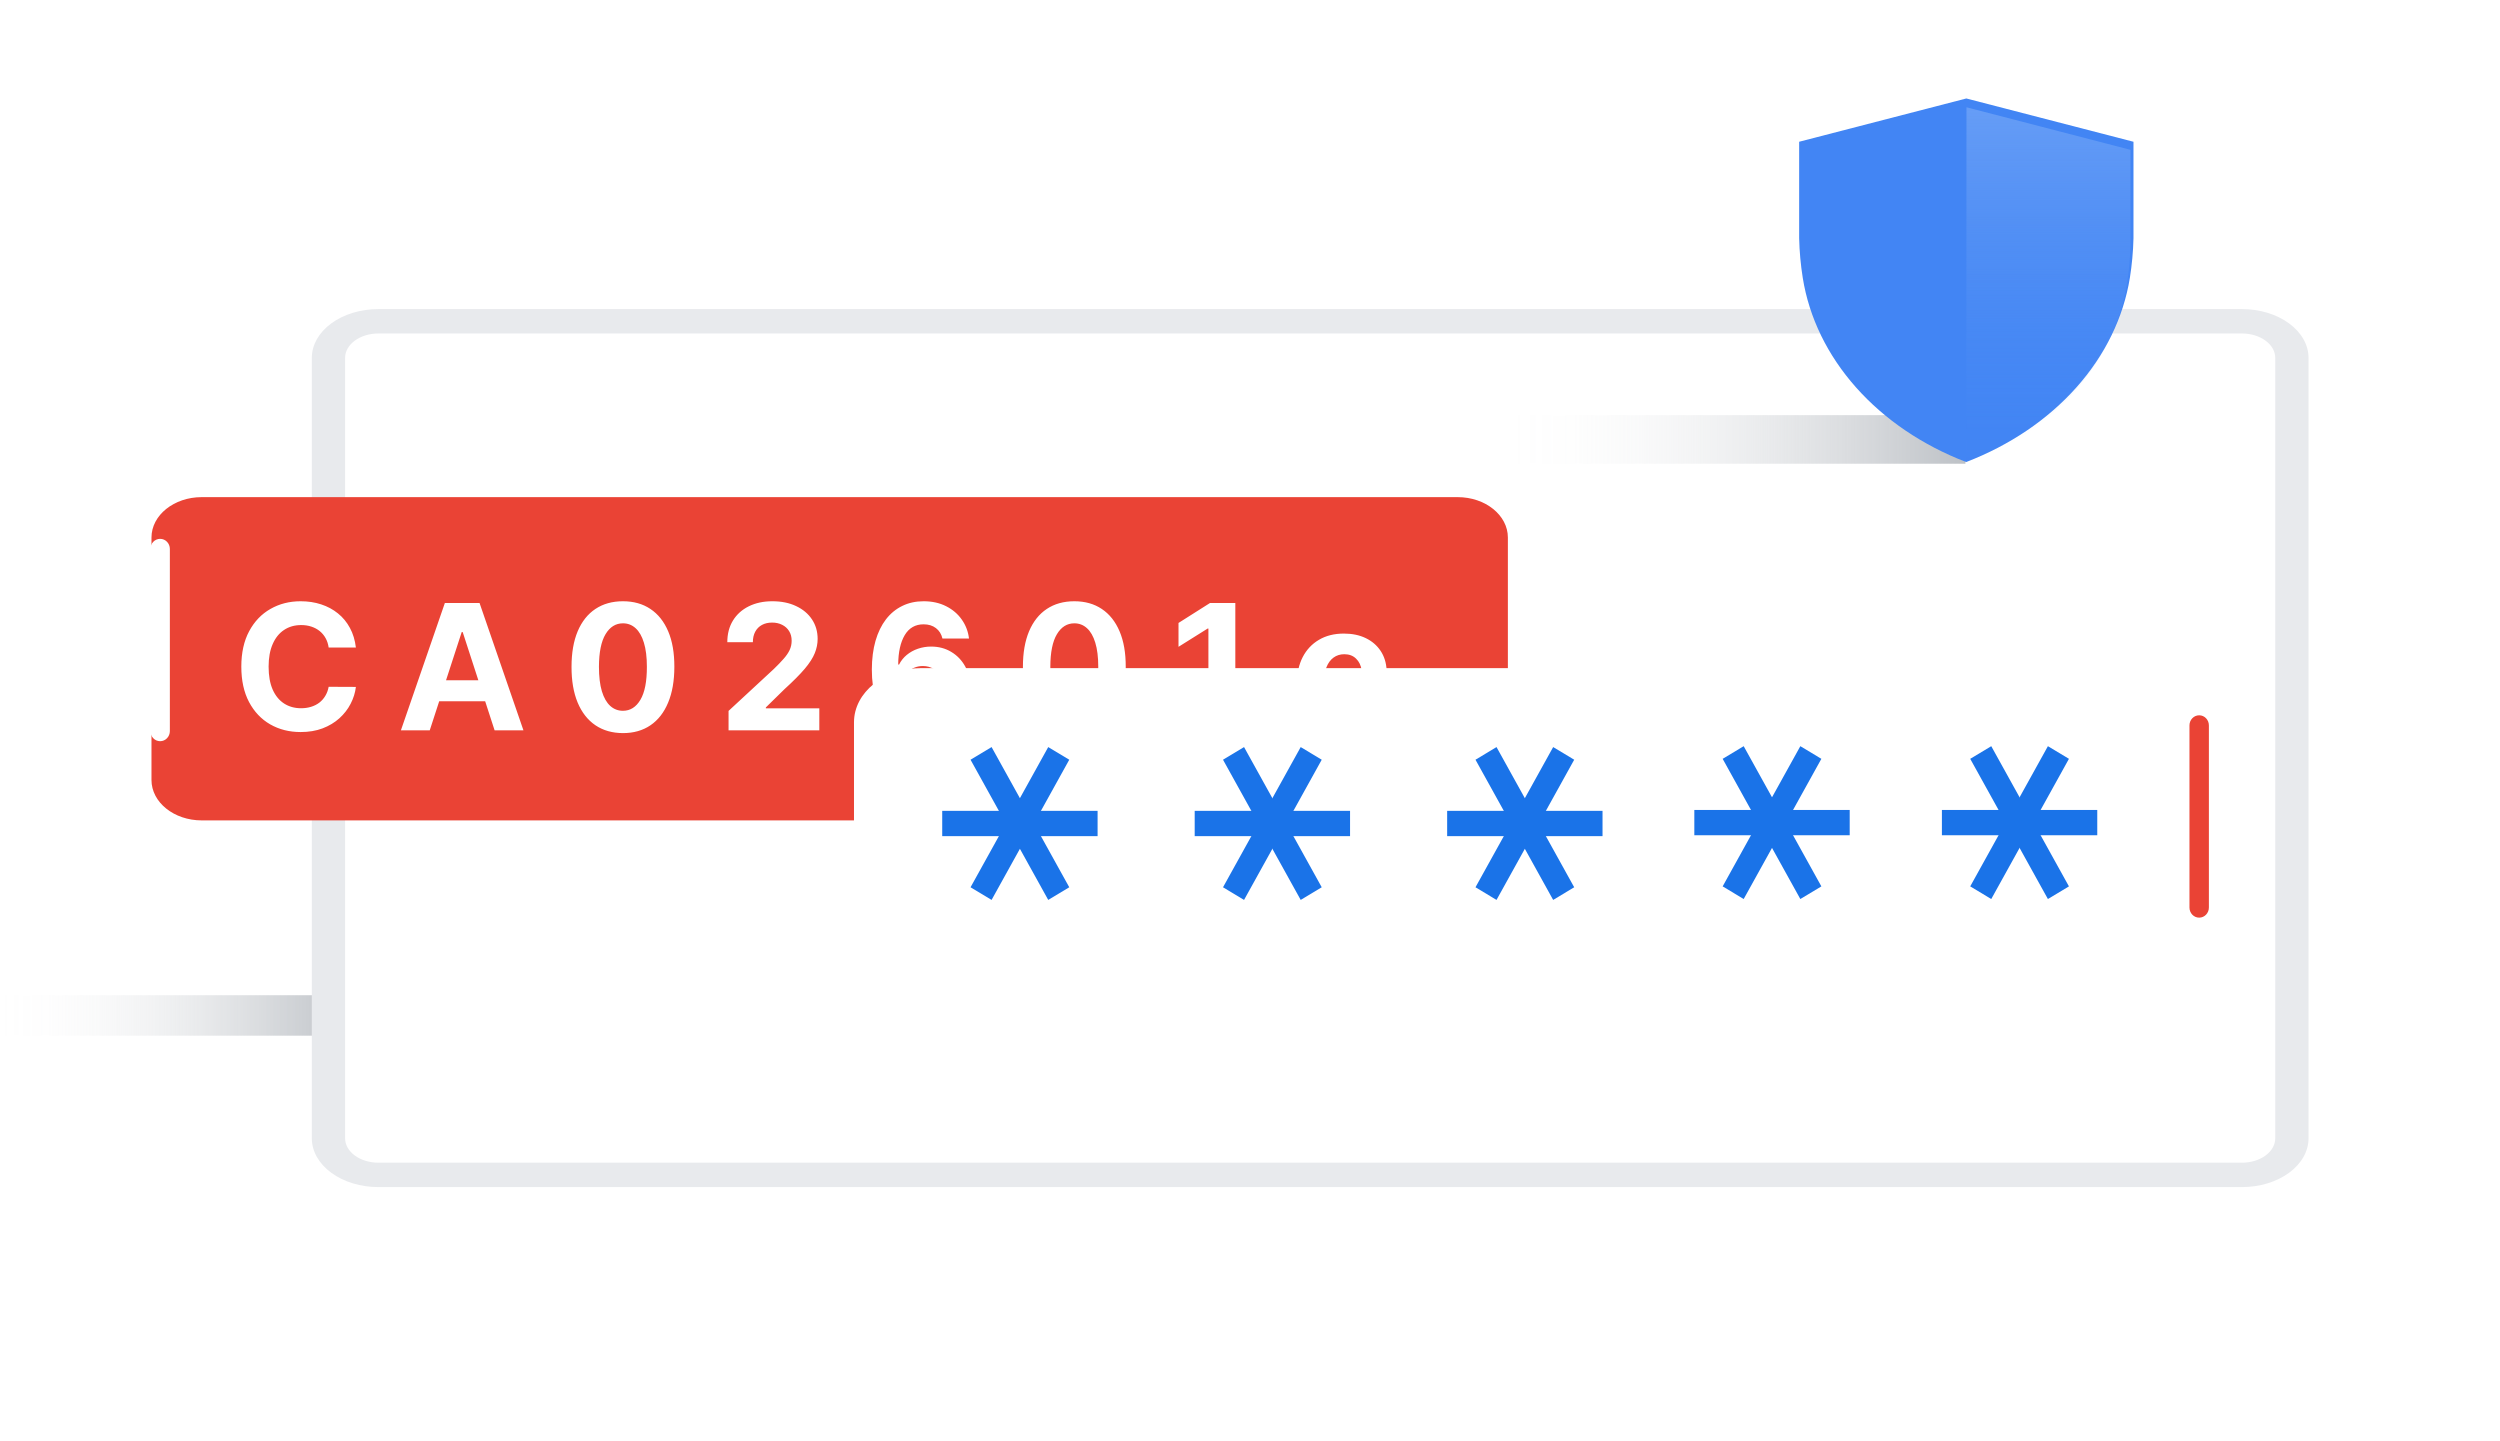 
<svg width="914" height="527" viewBox="0 0 914 527" fill="none" xmlns="http://www.w3.org/2000/svg">
<path style="mix-blend-mode:multiply" d="M0.306 363.851H128.109V378.648H0.306V363.851Z" fill="url(#paint0_linear_5_74)"/>
<path d="M825.542 115H136.458C126.264 115 118 121.006 118 128.414V414.586C118 421.994 126.264 428 136.458 428H825.542C835.736 428 844 421.994 844 414.586V128.414C844 121.006 835.736 115 825.542 115Z" fill="white"/>
<path d="M819.667 121.917C822.892 121.919 825.985 122.859 828.266 124.531C830.547 126.203 831.83 128.469 831.833 130.833V416.167C831.83 418.531 830.547 420.797 828.266 422.469C825.985 424.141 822.892 425.081 819.667 425.083H138.333C135.108 425.081 132.015 424.141 129.734 422.469C127.453 420.797 126.17 418.531 126.167 416.167V130.833C126.17 128.469 127.453 126.203 129.734 124.531C132.015 122.859 135.108 121.919 138.333 121.917H819.667ZM819.667 113H138.333C131.88 113 125.69 114.879 121.127 118.223C116.564 121.568 114 126.104 114 130.833V416.167C114 420.896 116.564 425.432 121.127 428.777C125.69 432.121 131.88 434 138.333 434H819.667C826.12 434 832.31 432.121 836.873 428.777C841.436 425.432 844 420.896 844 416.167V130.833C844 126.104 841.436 121.568 836.873 118.223C832.31 114.879 826.12 113 819.667 113Z" fill="#E8EAED"/>
<g filter="url(#filter0_d_5_74)">
<path d="M532.913 177.752H73.747C63.604 177.752 55.381 184.366 55.381 192.525V281.164C55.381 289.323 63.604 295.937 73.747 295.937H532.913C543.056 295.937 551.279 289.323 551.279 281.164V192.525C551.279 184.366 543.056 177.752 532.913 177.752Z" fill="#EA4335"/>
</g>
<g filter="url(#filter1_d_5_74)">
<path d="M130.114 232.75H120.159C119.977 231.462 119.606 230.318 119.045 229.318C118.485 228.303 117.765 227.439 116.886 226.727C116.008 226.015 114.992 225.47 113.841 225.091C112.705 224.712 111.47 224.523 110.136 224.523C107.727 224.523 105.629 225.121 103.841 226.318C102.053 227.5 100.667 229.227 99.682 231.5C98.697 233.758 98.204 236.5 98.204 239.727C98.204 243.045 98.697 245.833 99.682 248.091C100.682 250.348 102.076 252.053 103.864 253.205C105.652 254.356 107.72 254.932 110.068 254.932C111.386 254.932 112.606 254.758 113.727 254.409C114.864 254.061 115.871 253.553 116.75 252.886C117.629 252.205 118.356 251.379 118.932 250.409C119.523 249.439 119.932 248.333 120.159 247.091L130.114 247.136C129.856 249.273 129.212 251.333 128.182 253.318C127.167 255.288 125.795 257.053 124.068 258.614C122.356 260.159 120.311 261.386 117.932 262.295C115.568 263.189 112.894 263.636 109.909 263.636C105.758 263.636 102.045 262.697 98.773 260.818C95.515 258.939 92.939 256.22 91.046 252.659C89.167 249.098 88.227 244.788 88.227 239.727C88.227 234.652 89.182 230.333 91.091 226.773C93 223.212 95.591 220.5 98.864 218.636C102.136 216.758 105.818 215.818 109.909 215.818C112.606 215.818 115.106 216.197 117.409 216.955C119.727 217.712 121.78 218.818 123.568 220.273C125.356 221.712 126.811 223.477 127.932 225.568C129.068 227.659 129.795 230.053 130.114 232.75ZM157.118 263H146.573L162.641 216.455H175.323L191.368 263H180.823L169.164 227.091H168.8L157.118 263ZM156.459 244.705H181.368V252.386H156.459V244.705ZM227.748 264.023C223.839 264.008 220.475 263.045 217.657 261.136C214.854 259.227 212.695 256.462 211.18 252.841C209.68 249.22 208.937 244.864 208.952 239.773C208.952 234.697 209.702 230.371 211.202 226.795C212.717 223.22 214.877 220.5 217.68 218.636C220.498 216.758 223.854 215.818 227.748 215.818C231.642 215.818 234.99 216.758 237.793 218.636C240.611 220.515 242.778 223.242 244.293 226.818C245.808 230.379 246.558 234.697 246.543 239.773C246.543 244.879 245.786 249.242 244.27 252.864C242.77 256.485 240.619 259.25 237.816 261.159C235.013 263.068 231.657 264.023 227.748 264.023ZM227.748 255.864C230.414 255.864 232.543 254.523 234.134 251.841C235.725 249.159 236.513 245.136 236.498 239.773C236.498 236.242 236.134 233.303 235.407 230.955C234.695 228.606 233.68 226.841 232.361 225.659C231.058 224.477 229.52 223.886 227.748 223.886C225.096 223.886 222.975 225.212 221.384 227.864C219.793 230.515 218.99 234.485 218.975 239.773C218.975 243.348 219.331 246.333 220.043 248.727C220.77 251.106 221.793 252.894 223.111 254.091C224.43 255.273 225.975 255.864 227.748 255.864ZM266.36 263V255.909L282.928 240.568C284.337 239.205 285.519 237.977 286.474 236.886C287.444 235.795 288.178 234.727 288.678 233.682C289.178 232.621 289.428 231.477 289.428 230.25C289.428 228.886 289.118 227.712 288.497 226.727C287.875 225.727 287.027 224.962 285.951 224.432C284.875 223.886 283.656 223.614 282.292 223.614C280.868 223.614 279.625 223.902 278.565 224.477C277.504 225.053 276.686 225.879 276.11 226.955C275.534 228.03 275.247 229.311 275.247 230.795H265.906C265.906 227.75 266.595 225.106 267.974 222.864C269.353 220.621 271.284 218.886 273.769 217.659C276.254 216.432 279.118 215.818 282.36 215.818C285.694 215.818 288.595 216.409 291.065 217.591C293.55 218.758 295.481 220.379 296.86 222.455C298.239 224.53 298.928 226.909 298.928 229.591C298.928 231.348 298.58 233.083 297.883 234.795C297.201 236.508 295.981 238.409 294.224 240.5C292.466 242.576 289.989 245.068 286.792 247.977L279.997 254.636V254.955H299.542V263H266.36ZM337.336 263.636C334.942 263.621 332.632 263.22 330.405 262.432C328.192 261.644 326.208 260.364 324.45 258.591C322.692 256.818 321.298 254.47 320.268 251.545C319.253 248.621 318.745 245.03 318.745 240.773C318.761 236.864 319.208 233.371 320.086 230.295C320.98 227.205 322.253 224.583 323.905 222.432C325.571 220.28 327.564 218.644 329.882 217.523C332.2 216.386 334.798 215.818 337.677 215.818C340.783 215.818 343.526 216.424 345.905 217.636C348.283 218.833 350.192 220.462 351.632 222.523C353.086 224.583 353.965 226.894 354.268 229.455H344.564C344.185 227.833 343.389 226.561 342.177 225.636C340.965 224.712 339.465 224.25 337.677 224.25C334.647 224.25 332.344 225.568 330.768 228.205C329.208 230.841 328.412 234.424 328.382 238.955H328.7C329.397 237.576 330.336 236.402 331.518 235.432C332.715 234.447 334.071 233.697 335.586 233.182C337.117 232.652 338.73 232.386 340.427 232.386C343.185 232.386 345.639 233.038 347.791 234.341C349.942 235.629 351.639 237.402 352.882 239.659C354.124 241.917 354.745 244.5 354.745 247.409C354.745 250.561 354.011 253.364 352.541 255.818C351.086 258.273 349.048 260.197 346.427 261.591C343.821 262.97 340.791 263.652 337.336 263.636ZM337.291 255.909C338.806 255.909 340.162 255.545 341.359 254.818C342.556 254.091 343.495 253.106 344.177 251.864C344.859 250.621 345.2 249.227 345.2 247.682C345.2 246.136 344.859 244.75 344.177 243.523C343.511 242.295 342.586 241.318 341.405 240.591C340.223 239.864 338.874 239.5 337.359 239.5C336.223 239.5 335.17 239.712 334.2 240.136C333.245 240.561 332.405 241.152 331.677 241.909C330.965 242.667 330.405 243.545 329.995 244.545C329.586 245.53 329.382 246.583 329.382 247.705C329.382 249.205 329.723 250.576 330.405 251.818C331.102 253.061 332.041 254.053 333.223 254.795C334.42 255.538 335.776 255.909 337.291 255.909ZM392.773 264.023C388.864 264.008 385.5 263.045 382.682 261.136C379.879 259.227 377.72 256.462 376.205 252.841C374.705 249.22 373.962 244.864 373.977 239.773C373.977 234.697 374.727 230.371 376.227 226.795C377.742 223.22 379.902 220.5 382.705 218.636C385.523 216.758 388.879 215.818 392.773 215.818C396.667 215.818 400.015 216.758 402.818 218.636C405.636 220.515 407.803 223.242 409.318 226.818C410.833 230.379 411.583 234.697 411.568 239.773C411.568 244.879 410.811 249.242 409.295 252.864C407.795 256.485 405.644 259.25 402.841 261.159C400.038 263.068 396.682 264.023 392.773 264.023ZM392.773 255.864C395.439 255.864 397.568 254.523 399.159 251.841C400.75 249.159 401.538 245.136 401.523 239.773C401.523 236.242 401.159 233.303 400.432 230.955C399.72 228.606 398.705 226.841 397.386 225.659C396.083 224.477 394.545 223.886 392.773 223.886C390.121 223.886 388 225.212 386.409 227.864C384.818 230.515 384.015 234.485 384 239.773C384 243.348 384.356 246.333 385.068 248.727C385.795 251.106 386.818 252.894 388.136 254.091C389.455 255.273 391 255.864 392.773 255.864ZM451.635 216.455V263H441.794V225.795H441.522L430.862 232.477V223.75L442.385 216.455H451.635ZM491.361 263.682C487.786 263.682 484.71 262.924 482.134 261.409C479.573 259.879 477.604 257.758 476.225 255.045C474.861 252.333 474.18 249.212 474.18 245.682C474.18 242.106 474.869 238.97 476.248 236.273C477.642 233.561 479.619 231.447 482.18 229.932C484.74 228.402 487.786 227.636 491.316 227.636C494.361 227.636 497.028 228.189 499.316 229.295C501.604 230.402 503.414 231.955 504.748 233.955C506.081 235.955 506.816 238.303 506.952 241H497.816C497.558 239.258 496.877 237.856 495.77 236.795C494.68 235.72 493.248 235.182 491.475 235.182C489.975 235.182 488.664 235.591 487.543 236.409C486.437 237.212 485.573 238.386 484.952 239.932C484.331 241.477 484.02 243.348 484.02 245.545C484.02 247.773 484.323 249.667 484.93 251.227C485.551 252.788 486.422 253.977 487.543 254.795C488.664 255.614 489.975 256.023 491.475 256.023C492.581 256.023 493.573 255.795 494.452 255.341C495.346 254.886 496.081 254.227 496.657 253.364C497.248 252.485 497.634 251.432 497.816 250.205H506.952C506.801 252.871 506.073 255.22 504.77 257.25C503.483 259.265 501.702 260.841 499.43 261.977C497.157 263.114 494.467 263.682 491.361 263.682Z" fill="white"/>
</g>
<path d="M62.1 200.699C62.1 198.656 60.511 197 58.55 197C56.589 197 55 198.656 55 200.699V267.285C55 269.328 56.589 270.984 58.55 270.984C60.511 270.984 62.1 269.328 62.1 267.285V200.699Z" fill="white"/>
<g filter="url(#filter2_d_5_74)">
<path d="M783.475 240.262H336.863C323.253 240.262 312.219 249.136 312.219 260.084V338.625C312.219 349.572 323.253 358.447 336.863 358.447H783.475C797.085 358.447 808.118 349.572 808.118 338.625V260.084C808.118 249.136 797.085 240.262 783.475 240.262Z" fill="white"/>
</g>
<path d="M807.569 265.208C807.569 263.165 805.98 261.509 804.019 261.509C802.059 261.509 800.469 263.165 800.469 265.208V331.794C800.469 333.837 802.059 335.493 804.019 335.493C805.98 335.493 807.569 333.837 807.569 331.794V265.208Z" fill="#EA4335"/>
<g filter="url(#filter3_d_5_74)">
<path d="M344.477 294.446H401.278V303.694H344.477V294.446Z" fill="#1A73E8"/>
</g>
<g filter="url(#filter4_d_5_74)">
<path d="M362.522 271.13L390.922 322.386L383.233 327.01L354.832 275.754L362.522 271.13Z" fill="#1A73E8"/>
</g>
<g filter="url(#filter5_d_5_74)">
<path d="M390.922 275.754L362.522 327.01L354.832 322.386L383.233 271.13L390.922 275.754Z" fill="#1A73E8"/>
</g>
<g filter="url(#filter6_d_5_74)">
<path d="M619.447 294.12H676.248V303.368H619.447V294.12Z" fill="#1A73E8"/>
</g>
<g filter="url(#filter7_d_5_74)">
<path d="M637.492 270.804L665.893 322.06L658.203 326.684L629.803 275.428L637.492 270.804Z" fill="#1A73E8"/>
</g>
<g filter="url(#filter8_d_5_74)">
<path d="M665.893 275.428L637.492 326.684L629.803 322.06L658.203 270.804L665.893 275.428Z" fill="#1A73E8"/>
</g>
<g filter="url(#filter9_d_5_74)">
<path d="M709.958 294.12H766.76V303.368H709.958V294.12Z" fill="#1A73E8"/>
</g>
<g filter="url(#filter10_d_5_74)">
<path d="M728.003 270.804L756.404 322.06L748.714 326.684L720.314 275.428L728.003 270.804Z" fill="#1A73E8"/>
</g>
<g filter="url(#filter11_d_5_74)">
<path d="M756.404 275.428L728.003 326.684L720.314 322.06L748.714 270.804L756.404 275.428Z" fill="#1A73E8"/>
</g>
<g filter="url(#filter12_d_5_74)">
<path d="M436.779 294.446H493.58V303.694H436.779V294.446Z" fill="#1A73E8"/>
</g>
<g filter="url(#filter13_d_5_74)">
<path d="M454.824 271.13L483.225 322.386L475.535 327.01L447.134 275.754L454.824 271.13Z" fill="#1A73E8"/>
</g>
<g filter="url(#filter14_d_5_74)">
<path d="M483.225 275.754L454.824 327.01L447.134 322.386L475.535 271.13L483.225 275.754Z" fill="#1A73E8"/>
</g>
<g filter="url(#filter15_d_5_74)">
<path d="M529.081 294.446H585.883V303.694H529.081V294.446Z" fill="#1A73E8"/>
</g>
<g filter="url(#filter16_d_5_74)">
<path d="M547.126 271.13L575.527 322.386L567.837 327.01L539.437 275.754L547.126 271.13Z" fill="#1A73E8"/>
</g>
<g filter="url(#filter17_d_5_74)">
<path d="M575.527 275.754L547.126 327.01L539.437 322.386L567.837 271.13L575.527 275.754Z" fill="#1A73E8"/>
</g>
<path style="mix-blend-mode:multiply" d="M553 151.776H718.559V169.542H553V151.776Z" fill="url(#paint1_linear_5_74)"/>
<path d="M718.824 168.928C734.819 162.773 748.687 153.38 759.148 141.615C769.608 129.85 776.325 116.092 778.678 101.609C779.445 96.799 779.886 91.956 780 87.105V51.825L718.885 36L657.769 51.825V87.105C657.883 91.956 658.324 96.799 659.091 101.609C661.41 116.088 668.1 129.848 678.542 141.615C688.984 153.382 702.836 162.777 718.824 168.928Z" fill="#4285F4"/>
<path style="mix-blend-mode:lighten" d="M718.885 170C734.579 163.945 748.185 154.703 758.449 143.128C768.713 131.552 775.303 118.016 777.612 103.767C778.364 99.034 778.797 94.27 778.909 89.496V54.785L718.945 39.216L718.885 170Z" fill="url(#paint2_linear_5_74)"/>
<defs>
<filter id="filter0_d_5_74" x="51.381" y="177.752" width="503.899" height="126.185" filterUnits="userSpaceOnUse" color-interpolation-filters="sRGB">
<feFlood flood-opacity="0" result="BackgroundImageFix"/>
<feColorMatrix in="SourceAlpha" type="matrix" values="0 0 0 0 0 0 0 0 0 0 0 0 0 0 0 0 0 0 127 0" result="hardAlpha"/>
<feOffset dy="4"/>
<feGaussianBlur stdDeviation="2"/>
<feComposite in2="hardAlpha" operator="out"/>
<feColorMatrix type="matrix" values="0 0 0 0 0 0 0 0 0 0 0 0 0 0 0 0 0 0 0.25 0"/>
<feBlend mode="normal" in2="BackgroundImageFix" result="effect1_dropShadow_5_74"/>
<feBlend mode="normal" in="SourceGraphic" in2="effect1_dropShadow_5_74" result="shape"/>
</filter>
<filter id="filter1_d_5_74" x="84.227" y="215.818" width="426.725" height="56.205" filterUnits="userSpaceOnUse" color-interpolation-filters="sRGB">
<feFlood flood-opacity="0" result="BackgroundImageFix"/>
<feColorMatrix in="SourceAlpha" type="matrix" values="0 0 0 0 0 0 0 0 0 0 0 0 0 0 0 0 0 0 127 0" result="hardAlpha"/>
<feOffset dy="4"/>
<feGaussianBlur stdDeviation="2"/>
<feComposite in2="hardAlpha" operator="out"/>
<feColorMatrix type="matrix" values="0 0 0 0 0 0 0 0 0 0 0 0 0 0 0 0 0 0 0.25 0"/>
<feBlend mode="normal" in2="BackgroundImageFix" result="effect1_dropShadow_5_74"/>
<feBlend mode="normal" in="SourceGraphic" in2="effect1_dropShadow_5_74" result="shape"/>
</filter>
<filter id="filter2_d_5_74" x="312.219" y="240.262" width="495.899" height="122.185" filterUnits="userSpaceOnUse" color-interpolation-filters="sRGB">
<feFlood flood-opacity="0" result="BackgroundImageFix"/>
<feColorMatrix in="SourceAlpha" type="matrix" values="0 0 0 0 0 0 0 0 0 0 0 0 0 0 0 0 0 0 127 0" result="hardAlpha"/>
<feOffset dy="4"/>
<feComposite in2="hardAlpha" operator="out"/>
<feColorMatrix type="matrix" values="0 0 0 0 0 0 0 0 0 0 0 0 0 0 0 0 0 0 0.25 0"/>
<feBlend mode="normal" in2="BackgroundImageFix" result="effect1_dropShadow_5_74"/>
<feBlend mode="normal" in="SourceGraphic" in2="effect1_dropShadow_5_74" result="shape"/>
</filter>
<filter id="filter3_d_5_74" x="340.477" y="292.446" width="64.801" height="17.248" filterUnits="userSpaceOnUse" color-interpolation-filters="sRGB">
<feFlood flood-opacity="0" result="BackgroundImageFix"/>
<feColorMatrix in="SourceAlpha" type="matrix" values="0 0 0 0 0 0 0 0 0 0 0 0 0 0 0 0 0 0 127 0" result="hardAlpha"/>
<feOffset dy="2"/>
<feGaussianBlur stdDeviation="2"/>
<feComposite in2="hardAlpha" operator="out"/>
<feColorMatrix type="matrix" values="0 0 0 0 0 0 0 0 0 0 0 0 0 0 0 0 0 0 0.25 0"/>
<feBlend mode="normal" in2="BackgroundImageFix" result="effect1_dropShadow_5_74"/>
<feBlend mode="normal" in="SourceGraphic" in2="effect1_dropShadow_5_74" result="shape"/>
</filter>
<filter id="filter4_d_5_74" x="350.832" y="269.13" width="44.09" height="63.88" filterUnits="userSpaceOnUse" color-interpolation-filters="sRGB">
<feFlood flood-opacity="0" result="BackgroundImageFix"/>
<feColorMatrix in="SourceAlpha" type="matrix" values="0 0 0 0 0 0 0 0 0 0 0 0 0 0 0 0 0 0 127 0" result="hardAlpha"/>
<feOffset dy="2"/>
<feGaussianBlur stdDeviation="2"/>
<feComposite in2="hardAlpha" operator="out"/>
<feColorMatrix type="matrix" values="0 0 0 0 0 0 0 0 0 0 0 0 0 0 0 0 0 0 0.25 0"/>
<feBlend mode="normal" in2="BackgroundImageFix" result="effect1_dropShadow_5_74"/>
<feBlend mode="normal" in="SourceGraphic" in2="effect1_dropShadow_5_74" result="shape"/>
</filter>
<filter id="filter5_d_5_74" x="350.832" y="269.13" width="44.09" height="63.88" filterUnits="userSpaceOnUse" color-interpolation-filters="sRGB">
<feFlood flood-opacity="0" result="BackgroundImageFix"/>
<feColorMatrix in="SourceAlpha" type="matrix" values="0 0 0 0 0 0 0 0 0 0 0 0 0 0 0 0 0 0 127 0" result="hardAlpha"/>
<feOffset dy="2"/>
<feGaussianBlur stdDeviation="2"/>
<feComposite in2="hardAlpha" operator="out"/>
<feColorMatrix type="matrix" values="0 0 0 0 0 0 0 0 0 0 0 0 0 0 0 0 0 0 0.25 0"/>
<feBlend mode="normal" in2="BackgroundImageFix" result="effect1_dropShadow_5_74"/>
<feBlend mode="normal" in="SourceGraphic" in2="effect1_dropShadow_5_74" result="shape"/>
</filter>
<filter id="filter6_d_5_74" x="615.447" y="292.12" width="64.801" height="17.248" filterUnits="userSpaceOnUse" color-interpolation-filters="sRGB">
<feFlood flood-opacity="0" result="BackgroundImageFix"/>
<feColorMatrix in="SourceAlpha" type="matrix" values="0 0 0 0 0 0 0 0 0 0 0 0 0 0 0 0 0 0 127 0" result="hardAlpha"/>
<feOffset dy="2"/>
<feGaussianBlur stdDeviation="2"/>
<feComposite in2="hardAlpha" operator="out"/>
<feColorMatrix type="matrix" values="0 0 0 0 0 0 0 0 0 0 0 0 0 0 0 0 0 0 0.25 0"/>
<feBlend mode="normal" in2="BackgroundImageFix" result="effect1_dropShadow_5_74"/>
<feBlend mode="normal" in="SourceGraphic" in2="effect1_dropShadow_5_74" result="shape"/>
</filter>
<filter id="filter7_d_5_74" x="625.803" y="268.804" width="44.09" height="63.88" filterUnits="userSpaceOnUse" color-interpolation-filters="sRGB">
<feFlood flood-opacity="0" result="BackgroundImageFix"/>
<feColorMatrix in="SourceAlpha" type="matrix" values="0 0 0 0 0 0 0 0 0 0 0 0 0 0 0 0 0 0 127 0" result="hardAlpha"/>
<feOffset dy="2"/>
<feGaussianBlur stdDeviation="2"/>
<feComposite in2="hardAlpha" operator="out"/>
<feColorMatrix type="matrix" values="0 0 0 0 0 0 0 0 0 0 0 0 0 0 0 0 0 0 0.25 0"/>
<feBlend mode="normal" in2="BackgroundImageFix" result="effect1_dropShadow_5_74"/>
<feBlend mode="normal" in="SourceGraphic" in2="effect1_dropShadow_5_74" result="shape"/>
</filter>
<filter id="filter8_d_5_74" x="625.803" y="268.804" width="44.09" height="63.88" filterUnits="userSpaceOnUse" color-interpolation-filters="sRGB">
<feFlood flood-opacity="0" result="BackgroundImageFix"/>
<feColorMatrix in="SourceAlpha" type="matrix" values="0 0 0 0 0 0 0 0 0 0 0 0 0 0 0 0 0 0 127 0" result="hardAlpha"/>
<feOffset dy="2"/>
<feGaussianBlur stdDeviation="2"/>
<feComposite in2="hardAlpha" operator="out"/>
<feColorMatrix type="matrix" values="0 0 0 0 0 0 0 0 0 0 0 0 0 0 0 0 0 0 0.25 0"/>
<feBlend mode="normal" in2="BackgroundImageFix" result="effect1_dropShadow_5_74"/>
<feBlend mode="normal" in="SourceGraphic" in2="effect1_dropShadow_5_74" result="shape"/>
</filter>
<filter id="filter9_d_5_74" x="705.958" y="292.12" width="64.801" height="17.248" filterUnits="userSpaceOnUse" color-interpolation-filters="sRGB">
<feFlood flood-opacity="0" result="BackgroundImageFix"/>
<feColorMatrix in="SourceAlpha" type="matrix" values="0 0 0 0 0 0 0 0 0 0 0 0 0 0 0 0 0 0 127 0" result="hardAlpha"/>
<feOffset dy="2"/>
<feGaussianBlur stdDeviation="2"/>
<feComposite in2="hardAlpha" operator="out"/>
<feColorMatrix type="matrix" values="0 0 0 0 0 0 0 0 0 0 0 0 0 0 0 0 0 0 0.25 0"/>
<feBlend mode="normal" in2="BackgroundImageFix" result="effect1_dropShadow_5_74"/>
<feBlend mode="normal" in="SourceGraphic" in2="effect1_dropShadow_5_74" result="shape"/>
</filter>
<filter id="filter10_d_5_74" x="716.314" y="268.804" width="44.09" height="63.88" filterUnits="userSpaceOnUse" color-interpolation-filters="sRGB">
<feFlood flood-opacity="0" result="BackgroundImageFix"/>
<feColorMatrix in="SourceAlpha" type="matrix" values="0 0 0 0 0 0 0 0 0 0 0 0 0 0 0 0 0 0 127 0" result="hardAlpha"/>
<feOffset dy="2"/>
<feGaussianBlur stdDeviation="2"/>
<feComposite in2="hardAlpha" operator="out"/>
<feColorMatrix type="matrix" values="0 0 0 0 0 0 0 0 0 0 0 0 0 0 0 0 0 0 0.25 0"/>
<feBlend mode="normal" in2="BackgroundImageFix" result="effect1_dropShadow_5_74"/>
<feBlend mode="normal" in="SourceGraphic" in2="effect1_dropShadow_5_74" result="shape"/>
</filter>
<filter id="filter11_d_5_74" x="716.314" y="268.804" width="44.09" height="63.88" filterUnits="userSpaceOnUse" color-interpolation-filters="sRGB">
<feFlood flood-opacity="0" result="BackgroundImageFix"/>
<feColorMatrix in="SourceAlpha" type="matrix" values="0 0 0 0 0 0 0 0 0 0 0 0 0 0 0 0 0 0 127 0" result="hardAlpha"/>
<feOffset dy="2"/>
<feGaussianBlur stdDeviation="2"/>
<feComposite in2="hardAlpha" operator="out"/>
<feColorMatrix type="matrix" values="0 0 0 0 0 0 0 0 0 0 0 0 0 0 0 0 0 0 0.25 0"/>
<feBlend mode="normal" in2="BackgroundImageFix" result="effect1_dropShadow_5_74"/>
<feBlend mode="normal" in="SourceGraphic" in2="effect1_dropShadow_5_74" result="shape"/>
</filter>
<filter id="filter12_d_5_74" x="432.779" y="292.446" width="64.801" height="17.248" filterUnits="userSpaceOnUse" color-interpolation-filters="sRGB">
<feFlood flood-opacity="0" result="BackgroundImageFix"/>
<feColorMatrix in="SourceAlpha" type="matrix" values="0 0 0 0 0 0 0 0 0 0 0 0 0 0 0 0 0 0 127 0" result="hardAlpha"/>
<feOffset dy="2"/>
<feGaussianBlur stdDeviation="2"/>
<feComposite in2="hardAlpha" operator="out"/>
<feColorMatrix type="matrix" values="0 0 0 0 0 0 0 0 0 0 0 0 0 0 0 0 0 0 0.25 0"/>
<feBlend mode="normal" in2="BackgroundImageFix" result="effect1_dropShadow_5_74"/>
<feBlend mode="normal" in="SourceGraphic" in2="effect1_dropShadow_5_74" result="shape"/>
</filter>
<filter id="filter13_d_5_74" x="443.134" y="269.13" width="44.09" height="63.88" filterUnits="userSpaceOnUse" color-interpolation-filters="sRGB">
<feFlood flood-opacity="0" result="BackgroundImageFix"/>
<feColorMatrix in="SourceAlpha" type="matrix" values="0 0 0 0 0 0 0 0 0 0 0 0 0 0 0 0 0 0 127 0" result="hardAlpha"/>
<feOffset dy="2"/>
<feGaussianBlur stdDeviation="2"/>
<feComposite in2="hardAlpha" operator="out"/>
<feColorMatrix type="matrix" values="0 0 0 0 0 0 0 0 0 0 0 0 0 0 0 0 0 0 0.25 0"/>
<feBlend mode="normal" in2="BackgroundImageFix" result="effect1_dropShadow_5_74"/>
<feBlend mode="normal" in="SourceGraphic" in2="effect1_dropShadow_5_74" result="shape"/>
</filter>
<filter id="filter14_d_5_74" x="443.134" y="269.13" width="44.09" height="63.88" filterUnits="userSpaceOnUse" color-interpolation-filters="sRGB">
<feFlood flood-opacity="0" result="BackgroundImageFix"/>
<feColorMatrix in="SourceAlpha" type="matrix" values="0 0 0 0 0 0 0 0 0 0 0 0 0 0 0 0 0 0 127 0" result="hardAlpha"/>
<feOffset dy="2"/>
<feGaussianBlur stdDeviation="2"/>
<feComposite in2="hardAlpha" operator="out"/>
<feColorMatrix type="matrix" values="0 0 0 0 0 0 0 0 0 0 0 0 0 0 0 0 0 0 0.25 0"/>
<feBlend mode="normal" in2="BackgroundImageFix" result="effect1_dropShadow_5_74"/>
<feBlend mode="normal" in="SourceGraphic" in2="effect1_dropShadow_5_74" result="shape"/>
</filter>
<filter id="filter15_d_5_74" x="525.081" y="292.446" width="64.801" height="17.248" filterUnits="userSpaceOnUse" color-interpolation-filters="sRGB">
<feFlood flood-opacity="0" result="BackgroundImageFix"/>
<feColorMatrix in="SourceAlpha" type="matrix" values="0 0 0 0 0 0 0 0 0 0 0 0 0 0 0 0 0 0 127 0" result="hardAlpha"/>
<feOffset dy="2"/>
<feGaussianBlur stdDeviation="2"/>
<feComposite in2="hardAlpha" operator="out"/>
<feColorMatrix type="matrix" values="0 0 0 0 0 0 0 0 0 0 0 0 0 0 0 0 0 0 0.25 0"/>
<feBlend mode="normal" in2="BackgroundImageFix" result="effect1_dropShadow_5_74"/>
<feBlend mode="normal" in="SourceGraphic" in2="effect1_dropShadow_5_74" result="shape"/>
</filter>
<filter id="filter16_d_5_74" x="535.437" y="269.13" width="44.09" height="63.88" filterUnits="userSpaceOnUse" color-interpolation-filters="sRGB">
<feFlood flood-opacity="0" result="BackgroundImageFix"/>
<feColorMatrix in="SourceAlpha" type="matrix" values="0 0 0 0 0 0 0 0 0 0 0 0 0 0 0 0 0 0 127 0" result="hardAlpha"/>
<feOffset dy="2"/>
<feGaussianBlur stdDeviation="2"/>
<feComposite in2="hardAlpha" operator="out"/>
<feColorMatrix type="matrix" values="0 0 0 0 0 0 0 0 0 0 0 0 0 0 0 0 0 0 0.25 0"/>
<feBlend mode="normal" in2="BackgroundImageFix" result="effect1_dropShadow_5_74"/>
<feBlend mode="normal" in="SourceGraphic" in2="effect1_dropShadow_5_74" result="shape"/>
</filter>
<filter id="filter17_d_5_74" x="535.437" y="269.13" width="44.09" height="63.88" filterUnits="userSpaceOnUse" color-interpolation-filters="sRGB">
<feFlood flood-opacity="0" result="BackgroundImageFix"/>
<feColorMatrix in="SourceAlpha" type="matrix" values="0 0 0 0 0 0 0 0 0 0 0 0 0 0 0 0 0 0 127 0" result="hardAlpha"/>
<feOffset dy="2"/>
<feGaussianBlur stdDeviation="2"/>
<feComposite in2="hardAlpha" operator="out"/>
<feColorMatrix type="matrix" values="0 0 0 0 0 0 0 0 0 0 0 0 0 0 0 0 0 0 0.25 0"/>
<feBlend mode="normal" in2="BackgroundImageFix" result="effect1_dropShadow_5_74"/>
<feBlend mode="normal" in="SourceGraphic" in2="effect1_dropShadow_5_74" result="shape"/>
</filter>
<linearGradient id="paint0_linear_5_74" x1="0.306" y1="371.249" x2="128.109" y2="371.249" gradientUnits="userSpaceOnUse">
<stop stop-color="#BDC1C6" stop-opacity="0"/>
<stop offset="0.137" stop-color="#BDC1C6" stop-opacity="0.021"/>
<stop offset="0.279" stop-color="#BDC1C6" stop-opacity="0.084"/>
<stop offset="0.424" stop-color="#BDC1C6" stop-opacity="0.189"/>
<stop offset="0.57" stop-color="#BDC1C6" stop-opacity="0.336"/>
<stop offset="0.718" stop-color="#BDC1C6" stop-opacity="0.525"/>
<stop offset="0.864" stop-color="#BDC1C6" stop-opacity="0.753"/>
<stop offset="1" stop-color="#BDC1C6"/>
</linearGradient>
<linearGradient id="paint1_linear_5_74" x1="553" y1="160.659" x2="718.559" y2="160.659" gradientUnits="userSpaceOnUse">
<stop stop-color="#BDC1C6" stop-opacity="0"/>
<stop offset="0.137" stop-color="#BDC1C6" stop-opacity="0.021"/>
<stop offset="0.279" stop-color="#BDC1C6" stop-opacity="0.084"/>
<stop offset="0.424" stop-color="#BDC1C6" stop-opacity="0.189"/>
<stop offset="0.57" stop-color="#BDC1C6" stop-opacity="0.336"/>
<stop offset="0.718" stop-color="#BDC1C6" stop-opacity="0.525"/>
<stop offset="0.864" stop-color="#BDC1C6" stop-opacity="0.753"/>
<stop offset="1" stop-color="#BDC1C6"/>
</linearGradient>
<linearGradient id="paint2_linear_5_74" x1="748.897" y1="39.216" x2="748.897" y2="170" gradientUnits="userSpaceOnUse">
<stop stop-color="#669DF6"/>
<stop offset="0.094" stop-color="#669DF6" stop-opacity="0.826"/>
<stop offset="0.225" stop-color="#669DF6" stop-opacity="0.61"/>
<stop offset="0.358" stop-color="#669DF6" stop-opacity="0.423"/>
<stop offset="0.49" stop-color="#669DF6" stop-opacity="0.27"/>
<stop offset="0.621" stop-color="#669DF6" stop-opacity="0.152"/>
<stop offset="0.75" stop-color="#669DF6" stop-opacity="0.068"/>
<stop offset="0.877" stop-color="#669DF6" stop-opacity="0.017"/>
<stop offset="1" stop-color="#669DF6" stop-opacity="0"/>
</linearGradient>
</defs>
</svg>
